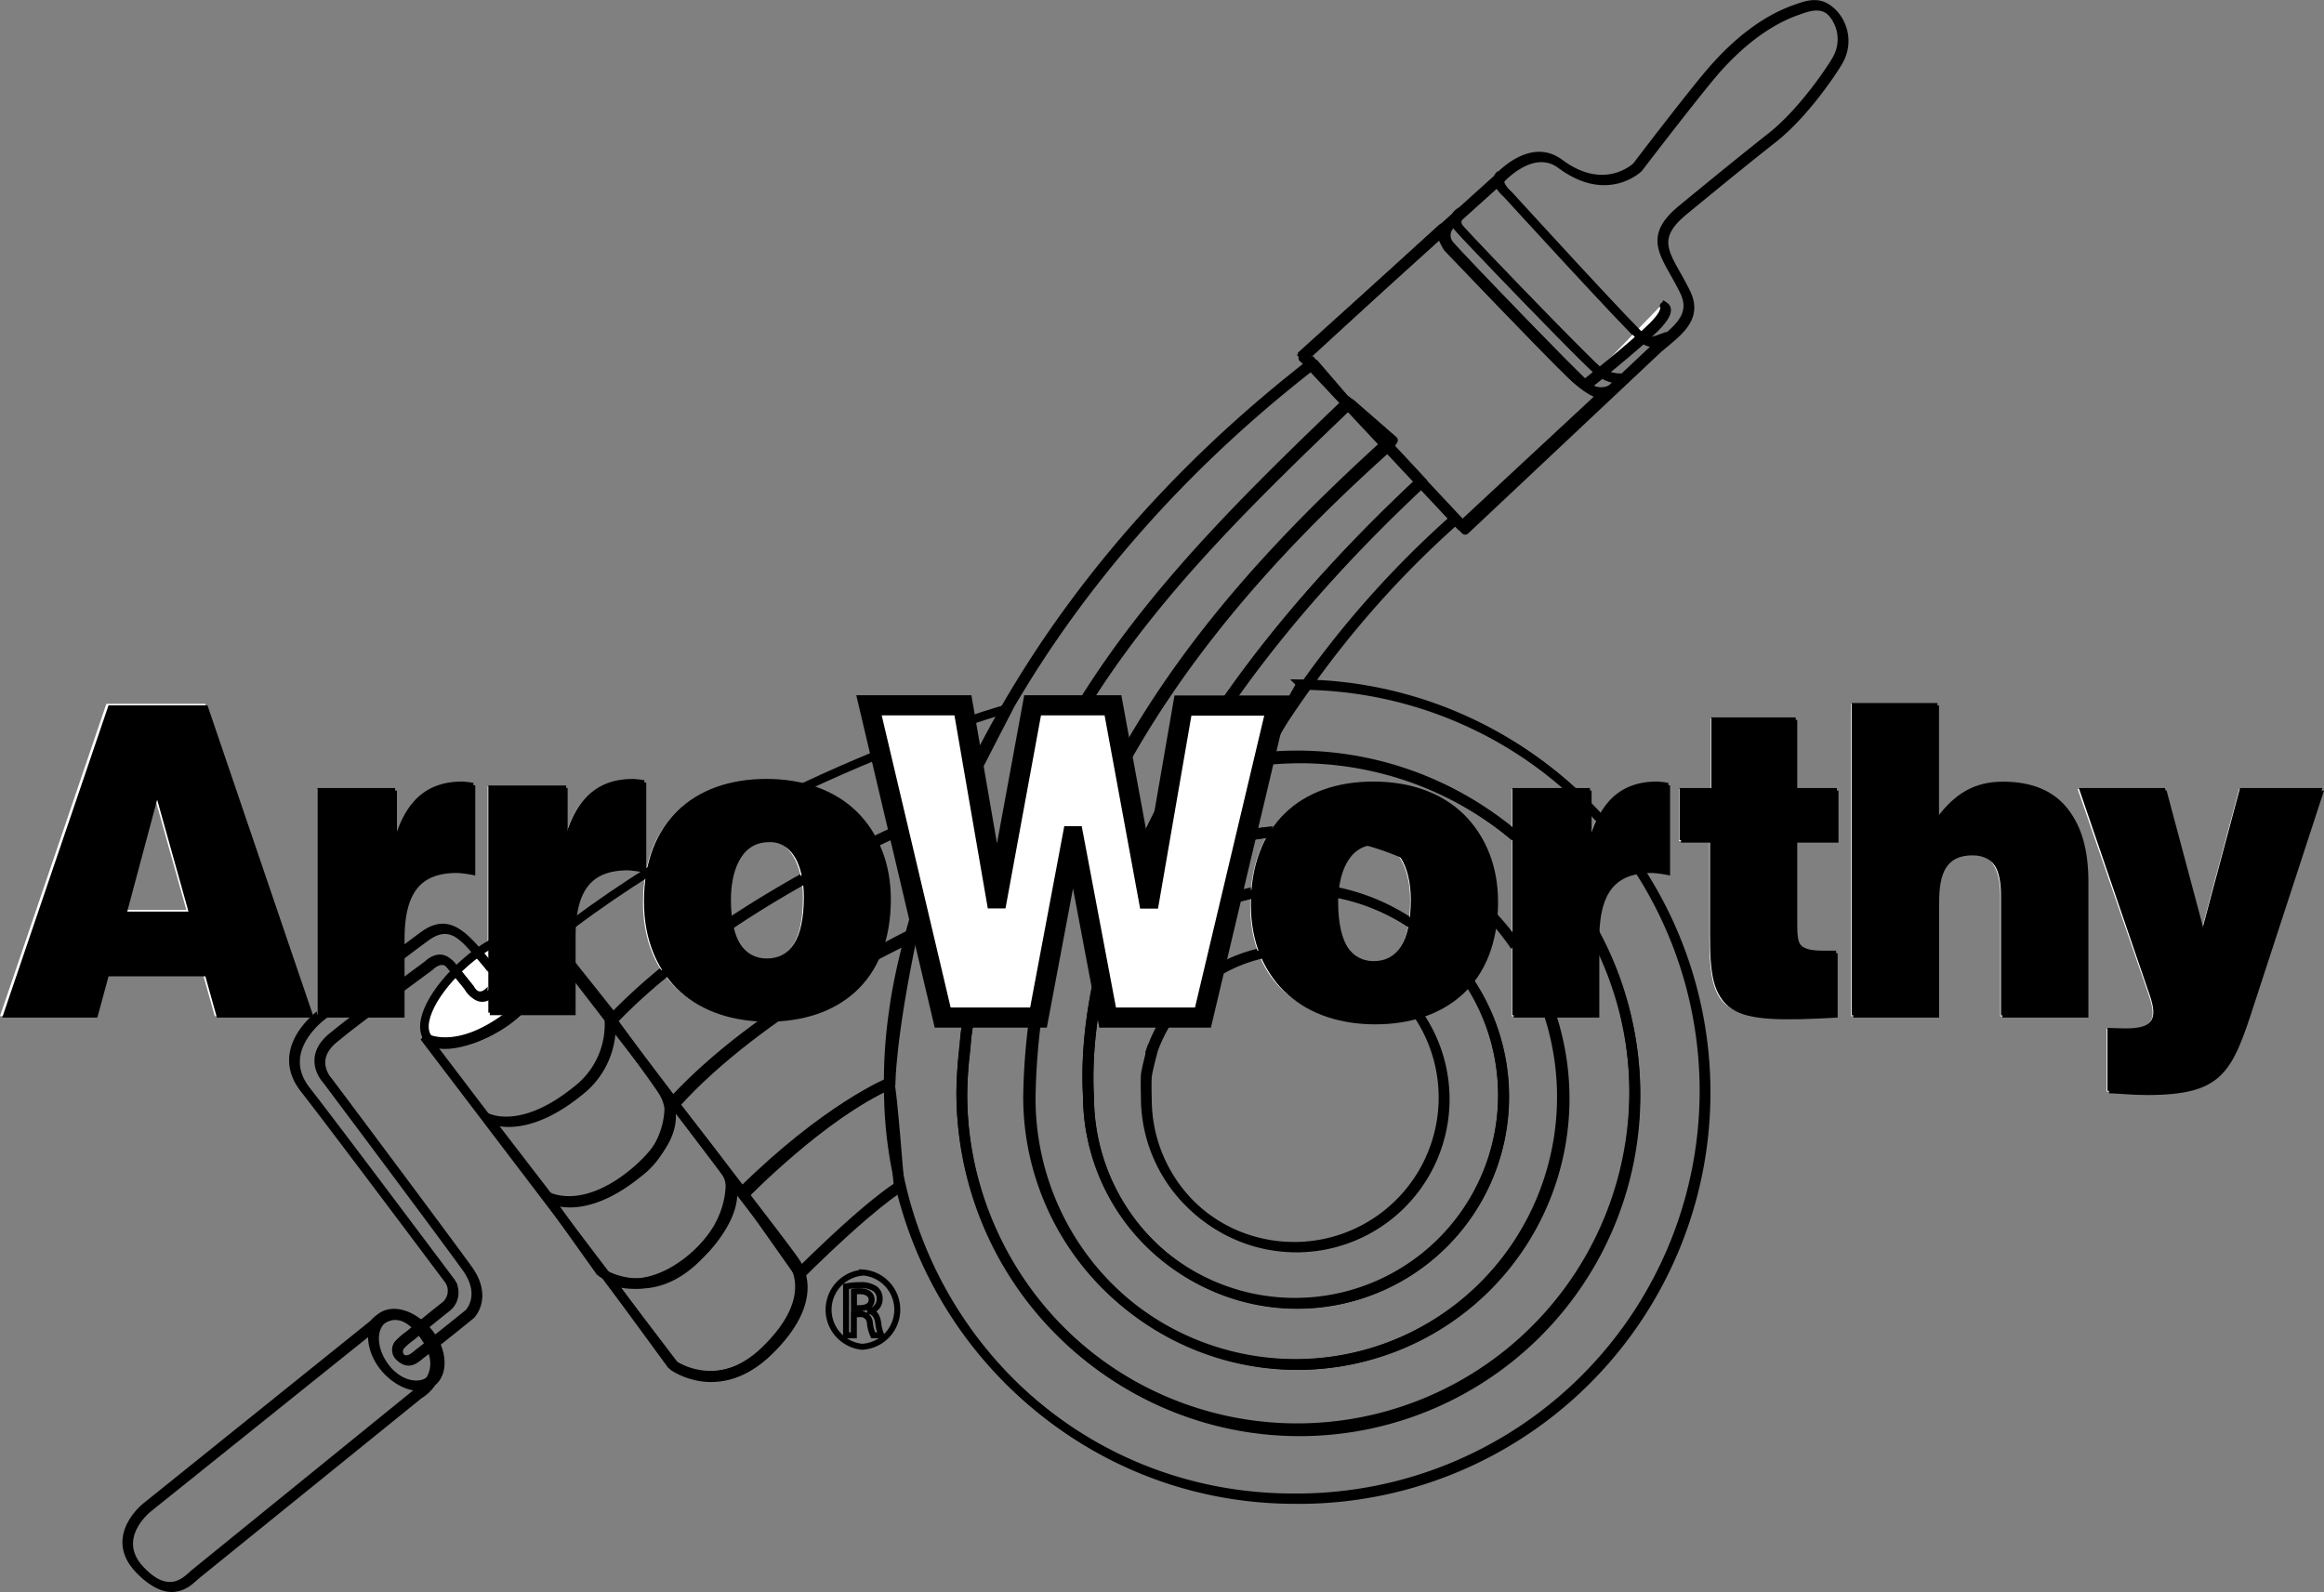 <svg xmlns="http://www.w3.org/2000/svg" viewBox="0 0 388.16 266.01"><rect x="0" y="0" width="388.16" height="266.01" fill="#808080" stroke="none"/><defs><style>.cls-1,.cls-2,.cls-5,.cls-6,.cls-7{fill:none;}.cls-2,.cls-4,.cls-5,.cls-6,.cls-7,.cls-8{stroke:#000;}.cls-2,.cls-4,.cls-6,.cls-7{stroke-width:1.44px;}.cls-3,.cls-4,.cls-8{fill:#fff;}.cls-6,.cls-7{stroke-linecap:round;}.cls-6{stroke-linejoin:round;}.cls-8{stroke-width:3.36px;}</style></defs><g id="レイヤー_2" data-name="レイヤー 2"><path class="cls-1" d="M91.8,156.67c34.64-27.2,76.29-38.68,76.29-38.68l-8.32,16.19c-7.94,2.87-35.87,14.85-57.64,35.46Z"/><path class="cls-2" d="M217.26,114.26l-6.89,12.21a56.2,56.2,0,1,1-49.92,55.85,91.59,91.59,0,0,1,.94-10.91c7.43-48.82,32.14-74.22,63.52-104.27l-5.71-6.66c-61.82,47.89-69.45,104.21-70,108.53a80.32,80.32,0,0,0-.83,13.29c.25,37.56,30,67.93,67.59,67.93a68,68,0,0,0,1.27-136Z"/><path class="cls-2" d="M209.74,126.9a56,56,0,0,0-3.67,6.37c-1.53,3.2-3.35,7.5-3.35,7.5a44.58,44.58,0,1,1-31.1,42.5h0c.75-52.85,40.31-91.21,60.08-109l.68-.94-7.1-6.18c-32.19,30.75-56.51,55.53-64.07,105.18-.16,1-.13,2.11-.28,3.16v.06a58,58,0,0,0-.45,7.19,56.2,56.2,0,1,0,56.2-56.2,68.34,68.34,0,0,0-6.9.42"/><path class="cls-2" d="M197.6,153.67a34.67,34.67,0,1,1-16,29.39h0c-.9-15.19,3.79-54.39,55.71-102.81L231.47,74c-22.9,20.86-58.94,57.23-59.67,109.17l0,0a44.59,44.59,0,1,0,44.59-44.58,47.22,47.22,0,0,0-13.84,2.21s-2.32,5.49-2.84,6.76S197.48,153.74,197.6,153.67Z"/><path class="cls-2" d="M216.32,148.35a34.47,34.47,0,0,0-18.09,4.94l-1.08.62c.71-2,2.28-6.36,5.31-13a144.47,144.47,0,0,1,7.26-13.94l.23-.33c1-1.7,3.42-5.86,7.86-12a163.74,163.74,0,0,1,25.05-28l-5.71-6.23c-51.91,48.42-56.42,87.51-55.53,102.7a34.66,34.66,0,1,0,34.7-34.71Zm-.19,59.86a24.86,24.86,0,0,1-24.85-24.85s-.07-2.71,0-3.73,1.15-4.94,1.15-4.94c-.15.4-.29.81-.42,1.22l0,.07.46-1.29a25.25,25.25,0,0,1,23.69-16.18,24.85,24.85,0,1,1,0,49.7Z"/><path class="cls-2" d="M112.3,184c15.14-16.48,39.8-27.62,39.8-27.62a142.94,142.94,0,0,1,7.43-21.91S122.78,148.5,102,170.32Z"/><path class="cls-2" d="M152.1,156s-25.51,12.38-39.67,28.23l11.29,14.95c14.34-14.2,24.76-18.42,24.76-18.42S148.42,173.52,152.1,156Z"/><path class="cls-2" d="M148.32,181c-11.31,5-24.3,18.42-24.3,18.42l9.36,13.28C145.46,200.73,150,198.16,150,198.16S148.6,180.83,148.32,181Z"/><path class="cls-3" d="M91,156.54c-2.19-2.49-8.26-.75-13.57,3.88S69,170.78,71.22,173.3s10.15-.38,14.13-3.82C90.69,164.86,93.21,159,91,156.54Z"/><line class="cls-4" x1="217.48" y1="59.63" x2="244.2" y2="88.16"/><path class="cls-2" d="M217.22,59.49l32.85-29.62s5.43-6.31,10.35-2.64c7.65,5.71,12.9.57,12.9.57s9.23-12.14,12.78-16.21c3.89-4.45,8.53-8.2,13.53-10,2.09-.76,4.74-1.9,6.83,1.15a6.71,6.71,0,0,1,.38,7c-.56,1.13-5.56,8.8-11,13.09-3.29,2.58-10.05,8.06-15,12.15-6.05,5-2.42,7.72.46,13.71,2.07,4.33-1.62,6.61-4.77,9.34L244.35,88.31"/><path class="cls-2" d="M278.56,56.12c-2.05.68-2.85,1.36-4.33.34S251.6,32.3,251.6,32.3s-2.41-2-1-3.16"/><path class="cls-2" d="M241.79,37.44a2.42,2.42,0,0,0,0,3.17c1.36,1.66,22,23.09,23.55,24.15a3.65,3.65,0,0,0,3.93.15"/><path class="cls-2" d="M244.06,35.32a1.58,1.58,0,0,0-.61,2.57C244.81,39.54,265.49,61,267,62s3.77,1.37,4.22.91"/><path class="cls-4" d="M277.57,50.87s1.66.45-1.51,3.63S264.89,64,264.89,64"/><path class="cls-2" d="M217.63,59.33,244.2,87.7l23.86-22.18s-1.36,1.21-5.74-3-20.53-21.13-20.53-21.13-1.66-2.57-.91-3.32S217.63,59.33,217.63,59.33Z"/><path class="cls-2" d="M132.63,210.68c-.83-1.27-.74-1.31-41.4-54A13.8,13.8,0,0,1,85.83,169c-9.51,7.71-15,4.24-15,4.24L112.4,227.9s7.6,5.51,15.75-2.5C135.5,218.2,134.1,212.94,132.63,210.68Z"/><path class="cls-2" d="M70.73,223c-4.75-6.56-8.37-1.81-8.37-1.81l-38,30.56s-6.35,5-1.14,10.42,8.15,1.58,9.28.68S69.6,232.73,69.6,232.73,75.49,229.55,70.73,223Z"/><path class="cls-2" d="M71.36,222.54c-2.25-2.92-5.72-4-7.75-2.47s-1.86,5.2.38,8.13,5.72,4,7.76,2.46S73.6,225.47,71.36,222.54Z"/><path class="cls-2" d="M80.65,160.2c-3.1-3.62-5.58-7-9.78-4-4.72,3.42-17.23,13.13-17.23,13.13s-8.15,5.77-2.83,12.56c4.64,5.92,24.17,32,24.17,32a3.21,3.21,0,0,1-.65,4.25c-3.53,2.79-6,4.87-6,4.87a10,10,0,0,0-1.87,1.64,1.59,1.59,0,0,0,.71,2.32c1.13.55,2-.33,2.83-1,2.94-2.26,8.29-6.59,8.29-6.59s2.95-2.94-.47-7.65c-5.24-7.24-23.28-31.31-23.28-31.31s-3.51-3.62,1-7.25c1.63-1.29,1.54-1.4,15.9-12,0,0,2-2.12,3.65-.1,2.14,2.59,3.07,3.76,3.07,3.76s1.38,2.71,3.42.9S82.94,162.88,80.65,160.2Z"/><path class="cls-2" d="M132.36,210.83c-1.48-2.27-10.47-13.88-10.47-13.88s.85,6.6-5.41,12.38c-8.3,7.68-14.93,4.23-14.93,4.23L112.12,228s7.61,5.51,15.76-2.49C135.22,218.34,133.83,213.09,132.36,210.83Z"/><path class="cls-2" d="M121.1,195.63c-1.47-2.27-9.45-12.3-9.45-12.3a13.79,13.79,0,0,1-5.4,12.38c-9.51,7.7-14.94,4.23-14.94,4.23l8.89,12.48s7.6,5.51,15.75-2.49C123.3,202.72,122.57,197.9,121.1,195.63Z"/><path class="cls-2" d="M110.59,182.22c-1.47-2.26-8.94-12.44-8.94-12.44a13.8,13.8,0,0,1-5.39,12.38c-9.52,7.7-15.13,4.41-15.13,4.41l10.14,13.16s5.72,3.46,14.53-3.81C113.61,189.47,112.07,184.48,110.59,182.22Z"/><path class="cls-5" d="M142.61,223.09h-1.3v-8.18a13.06,13.06,0,0,1,2.32-.21,4.22,4.22,0,0,1,2.54.63,2,2,0,0,1,.75,1.69,2,2,0,0,1-1.6,2v.06c.71.13,1.21.79,1.37,2a7,7,0,0,0,.52,2h-1.37a6.27,6.27,0,0,1-.55-2.09,1.53,1.53,0,0,0-1.76-1.43h-.92ZM144,212.62A6.22,6.22,0,0,0,144,225a6.22,6.22,0,0,0,0-12.42Zm-1.37,5.93h.95c1.07,0,2-.39,2-1.41,0-.7-.52-1.42-2-1.42a5.42,5.42,0,0,0-.95.07Z"/><path class="cls-3" d="M0,169.76l17.76-52.17H34.28L52,169.76H35.87l-1.94-6.89H17.76l-1.86,6.89Zm25.88-36.45-5,18.7H31.12Z"/><path class="cls-3" d="M52.94,131.78H66v7.69h.14c2-5.94,5.5-8.77,11.08-8.77a16.94,16.94,0,0,1,1.85.22V146a20,20,0,0,0-3-.45c-5.85,0-8.82,2.9-8.82,11.09v13.12H52.94Z"/><path class="cls-3" d="M81.45,131.36h13V139h.15c2-5.94,5.51-8.76,11.08-8.76a17.36,17.36,0,0,1,1.86.21v15.07a20.31,20.31,0,0,0-3-.43c-5.86,0-8.81,2.9-8.81,11.09v13.12H81.45Z"/><path class="cls-3" d="M127.84,130.27c12.73,0,20.59,7.9,20.59,19.71,0,13.91-9,20.43-20.52,20.43s-20.51-6.67-20.51-19.64C107.4,137.59,115.66,130.27,127.84,130.27ZM121.71,150c0,7.17,2.55,10.28,6.2,10.28,3.86,0,6.2-3.11,6.2-10.28,0-5.59-2.34-9.79-6.07-9.57C123.16,140.41,121.71,145.7,121.71,150Z"/><path class="cls-3" d="M229.26,130.7c12.74,0,20.58,7.9,20.58,19.71,0,13.91-8.94,20.43-20.51,20.43s-20.52-6.66-20.52-19.63C208.81,138,217.08,130.7,229.26,130.7Zm-6.13,19.71c0,7.17,2.56,10.29,6.2,10.29,3.86,0,6.2-3.12,6.2-10.29,0-5.58-2.34-9.78-6.07-9.57C224.58,140.84,223.13,146.15,223.13,150.41Z"/><path class="cls-3" d="M252.46,131.78h13v7.69h.14c2-5.94,5.51-8.77,11.08-8.77a16.83,16.83,0,0,1,1.86.22V146a20.11,20.11,0,0,0-3-.45c-5.84,0-8.81,2.9-8.81,11.09v13.12H252.46Z"/><path class="cls-3" d="M306.57,169.76c-18.8,1.08-21.07-.28-21.07-13.41V140.49h-5.09v-8.71h5.29V120h14.11v11.8h6.89v8.71h-6.89v13.76c0,3.48.49,4.71,4.48,4.71h2.28Z"/><path class="cls-3" d="M309.18,117.59H323.5v19c2.89-3.84,6.12-5.87,10.94-5.87,9.5,0,14,5.87,14,16.3v22.76H334.09V149.68c0-3.76-1-7.1-5-7.1-4.41,0-5.57,3-5.57,7.83v19.35H309.18Z"/><path class="cls-3" d="M367.76,155.19,374,131.78h13.77l-11.57,35.44c-3.78,11.74-5.3,15.43-18,15.43-2.62,0-5.23-.29-6.34-.29v-10.5c1,0,2,.07,3,.07,4.48,0,5.51-1.37,4.07-5.58L347,131.78h14.39Z"/><path class="cls-3" d="M191.47,149.83h.13l5.59-32.24h15.69l-12.33,52.17h-16l-5.71-30.29h-.14l-5.64,30.29h-16l-12.33-52.17h15.7l5.58,32.24h.13l5.93-32.24h13.42Z"/><path class="cls-6" d="M92.17,157c34.63-27.2,76.29-38.67,76.29-38.67l-8.33,16.18c-7.93,2.87-35.86,14.86-57.63,35.47Z"/><path class="cls-6" d="M217.62,114.56l-6.89,12.19a56.78,56.78,0,0,1,6.28-.35,56.2,56.2,0,1,1-56.2,56.21,93.71,93.71,0,0,1,.94-10.92c7.43-48.81,32.15-74.22,63.53-104.27l-5.71-6.65c-61.83,47.9-69.45,104.2-70,108.53a80.18,80.18,0,0,0-.83,13.29c.25,37.55,30,67.93,67.59,67.93a68,68,0,0,0,1.26-136Z"/><path class="cls-6" d="M210.11,127.18a58,58,0,0,0-3.68,6.37c-1.52,3.2-3.34,7.5-3.34,7.5A44.59,44.59,0,1,1,172,183.56h0c.75-52.85,40.3-91.22,60.08-109l.67-1-7.09-6.18c-32.19,30.76-56.52,55.54-64.08,105.17-.15,1-.13,2.13-.27,3.17l0,.07a54.11,54.11,0,0,0-.47,7.18A56.21,56.21,0,1,0,217,126.79a65.72,65.72,0,0,0-6.91.43"/><path class="cls-6" d="M198,154a34.67,34.67,0,1,1-16,29.39h0c-.9-15.18,3.79-54.38,55.7-102.8l-5.8-6.24c-22.89,20.85-58.93,57.22-59.66,109.16l0,0a44.59,44.59,0,1,0,44.58-44.57,46.93,46.93,0,0,0-13.83,2.21s-2.33,5.48-2.84,6.75S197.85,154,198,154Z"/><path class="cls-2" d="M216.69,148.64a34.71,34.71,0,0,0-18.1,4.93l-1.07.62c.71-2,2.28-6.37,5.3-13a149.23,149.23,0,0,1,7.27-13.94l.23-.32c1-1.7,3.42-5.86,7.85-12.06a163.4,163.4,0,0,1,25.05-28l-5.69-6.24c-51.92,48.43-56.44,87.52-55.53,102.7a34.65,34.65,0,1,0,34.69-34.7Zm-.19,59.86a24.86,24.86,0,0,1-24.85-24.87s-.08-2.69,0-3.72,1.15-4.94,1.15-4.94c-.15.41-.3.82-.43,1.22l0,.07.47-1.29a25.24,25.24,0,0,1,23.69-16.19,24.86,24.86,0,1,1,0,49.72Z"/><path class="cls-6" d="M112.67,184.25c15.13-16.48,39.8-27.62,39.8-27.62a142.94,142.94,0,0,1,7.43-21.91s-36.75,14.07-57.57,35.88Z"/><path class="cls-6" d="M152.47,156.32S127,168.7,112.8,184.55l11.28,14.95c14.35-14.19,24.76-18.41,24.76-18.41S148.79,173.8,152.47,156.32Z"/><path class="cls-6" d="M148.69,181.24c-11.32,5-24.31,18.41-24.31,18.41l9.37,13.29c12.07-11.93,16.6-14.49,16.6-14.49S149,181.11,148.69,181.24Z"/><path class="cls-6" d="M91.39,156.83c-2.17-2.49-8.26-.76-13.57,3.88s-8.41,10.37-6.23,12.87,10.14-.37,14.13-3.82C91.06,165.14,93.58,159.32,91.39,156.83Z"/><line class="cls-6" x1="217.85" y1="59.91" x2="244.57" y2="88.45"/><path class="cls-6" d="M217.59,59.77l32.85-29.61s5.42-6.31,10.34-2.64c7.66,5.71,12.9.57,12.9.57S282.92,16,286.46,11.88c3.89-4.46,8.54-8.21,13.53-10,2.09-.74,4.75-1.89,6.84,1.15a6.71,6.71,0,0,1,.38,7c-.57,1.13-5.56,8.81-11,13.1-3.3,2.58-10.05,8.06-15,12.15-6.06,5-2.42,7.72.45,13.7,2.08,4.33-1.61,6.62-4.76,9.34L244.72,88.6"/><path class="cls-7" d="M278.93,56.41c-2.06.67-2.85,1.35-4.34.33S252,32.59,252,32.59s-2.42-2-1.06-3.17"/><path class="cls-2" d="M242.15,37.72a2.45,2.45,0,0,0,0,3.18c1.36,1.66,22,23.1,23.55,24.15a3.67,3.67,0,0,0,3.93.15"/><path class="cls-2" d="M244.42,35.61a1.57,1.57,0,0,0-.6,2.57c1.35,1.66,22,23.1,23.54,24.15s3.78,1.35,4.23.91"/><path class="cls-7" d="M277.94,51.15s1.65.46-1.52,3.63-11.17,9.52-11.17,9.52"/><path class="cls-6" d="M218,59.62,244.57,88,268.42,65.8s-1.35,1.21-5.73-3-20.54-21.14-20.54-21.14-1.66-2.56-.91-3.32S218,59.62,218,59.62Z"/><path class="cls-6" d="M133,211c-.82-1.27-.74-1.32-41.4-54A13.78,13.78,0,0,1,86.2,169.3c-9.52,7.7-15,4.23-15,4.23l41.52,54.65s7.59,5.51,15.75-2.5C135.86,218.48,134.46,213.24,133,211Z"/><path class="cls-6" d="M71.1,223.27c-4.76-6.56-8.38-1.8-8.38-1.8L24.68,252s-6.34,5-1.13,10.41,8.15,1.59,9.28.68S70,233,70,233,75.86,229.84,71.1,223.27Z"/><path class="cls-6" d="M71.73,222.82c-2.25-2.92-5.72-4-7.75-2.46s-1.86,5.19.38,8.11,5.72,4,7.75,2.48S74,225.75,71.73,222.82Z"/><path class="cls-6" d="M81,160.49c-3.1-3.62-5.58-7.05-9.79-4C66.52,159.9,54,169.6,54,169.6s-8.16,5.78-2.83,12.58c4.63,5.92,24.16,32,24.16,32a3.19,3.19,0,0,1-.64,4.24c-3.53,2.8-6,4.87-6,4.87a10.53,10.53,0,0,0-1.87,1.65,1.61,1.61,0,0,0,.72,2.32c1.13.54,2-.34,2.82-1,3-2.26,8.3-6.59,8.3-6.59s2.94-2.95-.47-7.66c-5.25-7.23-23.28-31.3-23.28-31.3s-3.51-3.62,1-7.24c1.63-1.3,1.54-1.42,15.9-12,0,0,2-2.12,3.65-.11,2.13,2.6,3.06,3.77,3.06,3.77s1.39,2.71,3.43.89S83.3,163.17,81,160.49Z"/><path class="cls-6" d="M132.72,211.12c-1.47-2.27-10.47-13.89-10.47-13.89s.86,6.6-5.4,12.38c-8.31,7.68-14.94,4.22-14.94,4.22l10.59,14.49s7.59,5.51,15.75-2.49C135.59,218.63,134.2,213.37,132.72,211.12Z"/><path class="cls-6" d="M121.46,195.92c-1.46-2.27-9.44-12.3-9.44-12.3a13.78,13.78,0,0,1-5.4,12.37c-9.51,7.7-14.94,4.23-14.94,4.23l8.89,12.48s7.6,5.52,15.76-2.49C123.67,203,122.94,198.18,121.46,195.92Z"/><path class="cls-6" d="M111,182.51c-1.47-2.26-8.94-12.43-8.94-12.43a13.81,13.81,0,0,1-5.4,12.37c-9.51,7.69-15.12,4.41-15.12,4.41L91.64,200s5.72,3.46,14.53-3.81C114,189.75,112.43,184.78,111,182.51Z"/><path d="M.37,170l17.76-52.17H34.65L52.41,170H36.23l-1.93-6.89H18.13L16.26,170ZM26.25,133.6l-5,18.69H31.48Z"/><path d="M53.3,132.08h13v7.67h.14c2-5.94,5.51-8.76,11.08-8.76a14.73,14.73,0,0,1,1.86.22v15.06a19.93,19.93,0,0,0-3-.43c-5.85,0-8.81,2.9-8.81,11.09V170H53.3Z"/><path d="M81.81,131.64h13v7.68H95c2-5.95,5.51-8.77,11.09-8.77a16.94,16.94,0,0,1,1.85.22v15.07a21.58,21.58,0,0,0-3-.44c-5.85,0-8.8,2.91-8.8,11.09V169.6H81.81Z"/><path d="M128.2,130.55c12.75,0,20.59,7.9,20.59,19.71,0,13.91-8.95,20.43-20.52,20.43s-20.51-6.66-20.51-19.63C107.76,137.87,116,130.55,128.2,130.55Zm-6.12,19.71c0,7.17,2.55,10.29,6.19,10.29,3.86,0,6.21-3.12,6.21-10.29,0-5.58-2.35-9.78-6.07-9.56C123.52,140.7,122.08,146,122.08,150.26Z"/><path d="M229.63,131c12.73,0,20.58,7.9,20.58,19.71,0,13.91-9,20.42-20.52,20.42s-20.51-6.66-20.51-19.63C209.18,138.3,217.45,131,229.63,131ZM223.5,150.7c0,7.17,2.55,10.29,6.19,10.29,3.86,0,6.21-3.12,6.21-10.29,0-5.58-2.35-9.79-6.07-9.57C225,141.13,223.5,146.42,223.5,150.7Z"/><path d="M252.83,132.08h13v7.67H266c2-5.94,5.51-8.76,11.08-8.76a14.52,14.52,0,0,1,1.86.22v15.06a20,20,0,0,0-3-.43c-5.86,0-8.82,2.9-8.82,11.09V170H252.83Z"/><path d="M306.93,170c-18.79,1.08-21.06-.29-21.06-13.4V140.77h-5.1v-8.69h5.3V120.27h14.11v11.81h6.89v8.69h-6.89v13.76c0,3.49.48,4.72,4.48,4.72h2.27Z"/><path d="M309.54,117.87h14.32v19C326.75,133,330,131,334.81,131c9.5,0,14,5.88,14,16.3V170H334.46V150c0-3.77-1-7.1-5-7.1-4.41,0-5.58,3-5.58,7.83V170H309.54Z"/><path d="M368.12,155.48l6.27-23.4h13.77L376.59,167.5c-3.78,11.74-5.3,15.44-18,15.44-2.61,0-5.23-.29-6.33-.29v-10.5c1,0,2,.07,3,.07,4.47,0,5.51-1.39,4.07-5.59l-11.84-34.55h14.38Z"/><path class="cls-8" d="M191.83,150.12H192l5.58-32.25h15.7L200.92,170H185l-5.72-30.29h-.13L173.45,170h-16l-12.31-52.17h15.69l5.57,32.25h.14l5.93-32.25h13.42Z"/><path d="M53,131.65h13v7.69h.15c2-5.94,5.5-8.77,11.07-8.77a16.83,16.83,0,0,1,1.86.22v15.07a20,20,0,0,0-3-.44c-5.84,0-8.81,2.91-8.81,11.1v13.1H53Z"/><path d="M81.56,131.23h13v7.67h.13c2-5.94,5.51-8.77,11.09-8.77a16.66,16.66,0,0,1,1.85.22v15.07a21.33,21.33,0,0,0-3-.43c-5.85,0-8.81,2.9-8.81,11.09v13.1H81.56Z"/><path d="M128,130.13c12.73,0,20.58,7.91,20.58,19.72,0,13.91-8.95,20.43-20.52,20.43s-20.5-6.66-20.5-19.64C107.51,137.46,115.76,130.13,128,130.13Zm-6.13,19.72c0,7.17,2.55,10.28,6.19,10.28,3.86,0,6.2-3.11,6.2-10.28,0-5.58-2.34-9.79-6.06-9.57C123.27,140.28,121.82,145.57,121.82,149.85Z"/><path d="M229.36,130.57c12.74,0,20.59,7.9,20.59,19.7,0,13.93-8.95,20.45-20.51,20.45s-20.52-6.68-20.52-19.65C208.92,137.89,217.19,130.57,229.36,130.57Zm-6.12,19.7c0,7.18,2.54,10.3,6.2,10.3,3.84,0,6.19-3.12,6.19-10.3,0-5.56-2.35-9.77-6.06-9.55C224.68,140.72,223.24,146,223.24,150.27Z"/><path d="M252.57,131.65h13v7.69h.13c2-5.94,5.52-8.77,11.09-8.77a16.83,16.83,0,0,1,1.86.22v15.07a20,20,0,0,0-3-.44c-5.84,0-8.81,2.91-8.81,11.1v13.1H252.57Z"/><path d="M306.67,169.62c-18.79,1.1-21.07-.28-21.07-13.4V140.35h-5.09v-8.7h5.3v-11.8h14.11v11.8h6.88v8.7h-6.88v13.77c0,3.47.48,4.7,4.48,4.7h2.27Z"/><path d="M309.29,117.45H323.6v19c2.9-3.82,6.13-5.86,10.95-5.86,9.49,0,14,5.86,14,16.3v22.75H334.2V149.55c0-3.77-1-7.1-5-7.1-4.41,0-5.58,3-5.58,7.82v19.35H309.29Z"/><path d="M367.87,155.06l6.26-23.41H387.9l-11.57,35.44c-3.79,11.73-5.31,15.44-18,15.44-2.62,0-5.24-.29-6.34-.29V171.73c1,0,2,.08,3,.08,4.47,0,5.5-1.38,4.05-5.59l-11.83-34.57h14.38Z"/></g></svg>